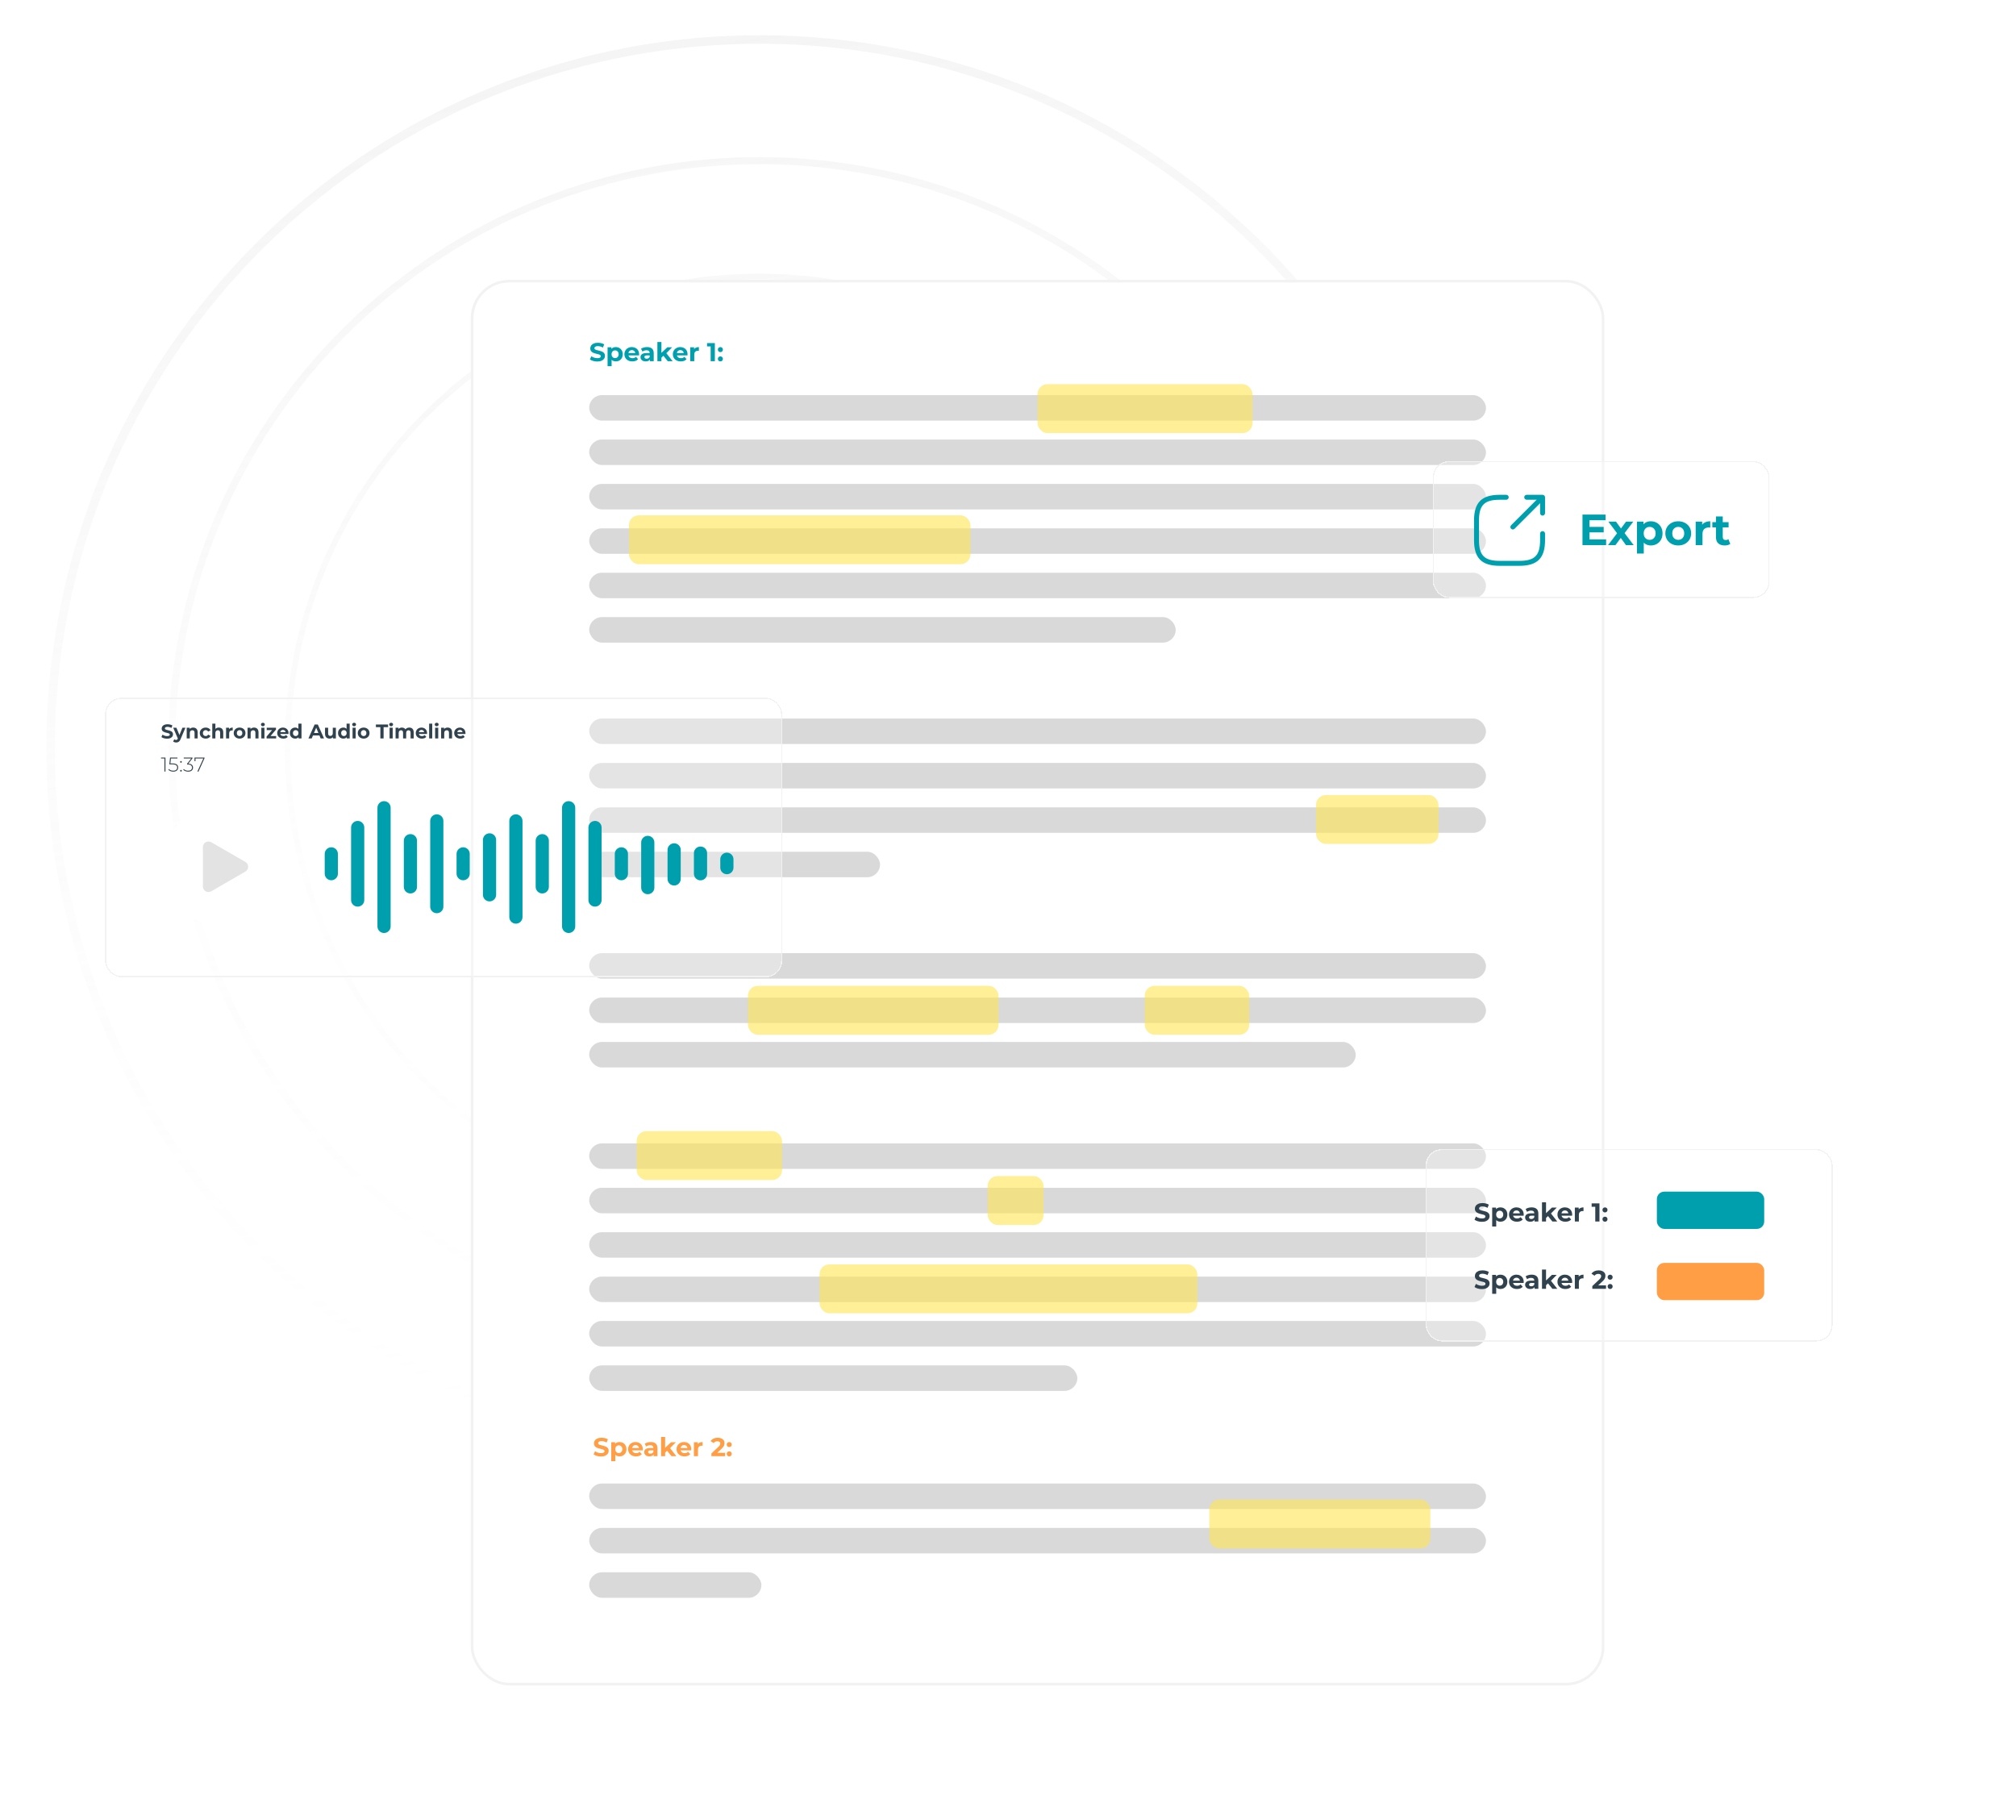 <svg width="545" height="492" viewBox="0 0 545 492" fill="none" xmlns="http://www.w3.org/2000/svg">
<g opacity="0.8">
<path opacity="0.7" fill-rule="evenodd" clip-rule="evenodd" d="M351.681 324.15C284.384 404.997 164.291 415.981 83.444 348.684C2.598 281.387 -8.386 161.293 58.91 80.447C126.207 -0.399 246.301 -11.384 327.147 55.913C407.994 123.21 418.978 243.304 351.681 324.15ZM353.454 325.626C285.342 407.452 163.794 418.569 81.968 350.457C0.142 282.345 -10.975 160.797 57.137 78.971C125.249 -2.855 246.798 -13.972 328.623 54.14C410.449 122.252 421.566 243.8 353.454 325.626ZM104.216 323.572C171.224 379.35 270.762 370.246 326.54 303.238C382.318 236.23 373.214 136.692 306.205 80.914C239.197 25.137 139.66 34.241 83.882 101.249C28.104 168.257 37.208 267.795 104.216 323.572ZM102.993 325.042C170.813 381.496 271.556 372.281 328.01 304.461C384.463 236.642 375.249 135.898 307.429 79.445C239.609 22.991 138.866 32.206 82.412 100.025C25.959 167.845 35.173 268.589 102.993 325.042ZM124.151 299.624C177.933 344.393 257.824 337.086 302.592 283.304C347.36 229.522 340.053 149.631 286.271 104.863C232.49 60.095 152.599 67.402 107.831 121.184C63.063 174.966 70.37 254.856 124.151 299.624ZM123.17 300.804C177.603 346.115 258.461 338.719 303.772 284.286C349.082 229.852 341.687 148.994 287.253 103.684C232.82 58.373 151.962 65.769 106.651 120.202C61.341 174.635 68.736 255.494 123.17 300.804Z" fill="url(#paint0_linear_5042_2943)"/>
<circle cx="309.596" cy="322.819" r="5.008" transform="rotate(68.616 309.596 322.819)" fill="#E6F6FA"/>
</g>
<rect x="127.632" y="76.009" width="305.735" height="379.283" rx="10.027" fill="white"/>
<rect x="127.632" y="76.009" width="305.735" height="379.283" rx="10.027" stroke="#F2F2F2" stroke-width="0.717"/>
<rect x="159.281" y="106.818" width="242.432" height="6.891" rx="3.446" fill="#D9D9D9"/>
<rect x="159.281" y="118.821" width="242.432" height="6.891" rx="3.446" fill="#D9D9D9"/>
<rect x="159.281" y="130.824" width="242.432" height="6.891" rx="3.446" fill="#D9D9D9"/>
<rect x="159.281" y="142.828" width="242.432" height="6.891" rx="3.446" fill="#D9D9D9"/>
<rect x="159.281" y="154.831" width="242.432" height="6.891" rx="3.446" fill="#D9D9D9"/>
<rect x="159.281" y="166.834" width="158.553" height="6.891" rx="3.446" fill="#D9D9D9"/>
<rect x="159.281" y="194.252" width="242.432" height="6.891" rx="3.446" fill="#D9D9D9"/>
<rect x="159.281" y="206.256" width="242.432" height="6.891" rx="3.446" fill="#D9D9D9"/>
<rect x="159.281" y="218.259" width="242.432" height="6.891" rx="3.446" fill="#D9D9D9"/>
<rect x="159.281" y="230.262" width="78.627" height="6.891" rx="3.446" fill="#D9D9D9"/>
<rect x="159.281" y="309.106" width="242.432" height="6.891" rx="3.446" fill="#D9D9D9"/>
<rect x="159.281" y="321.109" width="242.432" height="6.891" rx="3.446" fill="#D9D9D9"/>
<rect x="159.281" y="333.113" width="242.432" height="6.891" rx="3.446" fill="#D9D9D9"/>
<rect x="159.281" y="345.116" width="242.432" height="6.891" rx="3.446" fill="#D9D9D9"/>
<rect x="159.281" y="357.119" width="242.432" height="6.891" rx="3.446" fill="#D9D9D9"/>
<rect x="159.281" y="369.123" width="131.959" height="6.891" rx="3.446" fill="#D9D9D9"/>
<rect x="159.281" y="257.681" width="242.432" height="6.891" rx="3.446" fill="#D9D9D9"/>
<rect x="159.281" y="269.684" width="242.432" height="6.891" rx="3.446" fill="#D9D9D9"/>
<rect x="159.281" y="281.688" width="207.222" height="6.891" rx="3.446" fill="#D9D9D9"/>
<rect x="159.281" y="401.057" width="242.432" height="6.891" rx="3.446" fill="#D9D9D9"/>
<rect x="159.281" y="413.06" width="242.432" height="6.891" rx="3.446" fill="#D9D9D9"/>
<rect x="159.281" y="425.063" width="46.548" height="6.891" rx="3.446" fill="#D9D9D9"/>
<rect opacity="0.6" x="280.496" y="103.862" width="58.093" height="13.221" rx="2.65" fill="#FFE553"/>
<rect opacity="0.6" x="170.027" y="139.312" width="92.314" height="13.221" rx="2.65" fill="#FFE553"/>
<rect opacity="0.6" x="355.777" y="214.927" width="33.098" height="13.221" rx="2.65" fill="#FFE553"/>
<rect opacity="0.6" x="202.195" y="266.519" width="67.749" height="13.221" rx="2.65" fill="#FFE553"/>
<rect opacity="0.6" x="309.461" y="266.519" width="28.249" height="13.221" rx="2.65" fill="#FFE553"/>
<rect opacity="0.6" x="172.105" y="305.789" width="39.308" height="13.221" rx="2.65" fill="#FFE553"/>
<rect opacity="0.6" x="267.012" y="317.945" width="15.101" height="13.221" rx="2.65" fill="#FFE553"/>
<rect opacity="0.6" x="221.555" y="341.819" width="102.136" height="13.221" rx="2.65" fill="#FFE553"/>
<rect opacity="0.6" x="326.922" y="405.379" width="59.749" height="13.221" rx="2.65" fill="#FFE553"/>
<path d="M161.472 97.734C161.08 97.734 160.705 97.683 160.345 97.58C159.986 97.473 159.697 97.335 159.477 97.167L159.862 96.313C160.072 96.463 160.32 96.586 160.604 96.684C160.894 96.778 161.185 96.824 161.479 96.824C161.703 96.824 161.883 96.803 162.018 96.761C162.158 96.715 162.261 96.652 162.326 96.572C162.392 96.493 162.424 96.402 162.424 96.299C162.424 96.169 162.373 96.066 162.27 95.991C162.168 95.912 162.032 95.849 161.864 95.802C161.696 95.751 161.51 95.704 161.304 95.662C161.104 95.616 160.901 95.56 160.695 95.494C160.495 95.429 160.31 95.345 160.142 95.242C159.974 95.14 159.837 95.004 159.729 94.836C159.627 94.668 159.575 94.454 159.575 94.192C159.575 93.912 159.65 93.658 159.799 93.429C159.953 93.196 160.182 93.012 160.485 92.876C160.793 92.736 161.178 92.666 161.64 92.666C161.948 92.666 162.252 92.704 162.55 92.778C162.849 92.848 163.113 92.956 163.341 93.1L162.991 93.961C162.763 93.831 162.534 93.735 162.305 93.674C162.077 93.609 161.853 93.576 161.633 93.576C161.414 93.576 161.234 93.602 161.094 93.653C160.954 93.705 160.854 93.772 160.793 93.856C160.733 93.936 160.702 94.029 160.702 94.136C160.702 94.262 160.754 94.365 160.856 94.444C160.959 94.519 161.094 94.58 161.262 94.626C161.43 94.673 161.615 94.72 161.815 94.766C162.021 94.813 162.224 94.867 162.424 94.927C162.63 94.988 162.816 95.07 162.984 95.172C163.152 95.275 163.288 95.41 163.39 95.578C163.498 95.746 163.551 95.959 163.551 96.215C163.551 96.491 163.474 96.743 163.32 96.971C163.166 97.2 162.935 97.384 162.627 97.524C162.324 97.664 161.939 97.734 161.472 97.734ZM166.475 97.706C166.158 97.706 165.88 97.636 165.642 97.496C165.404 97.356 165.217 97.144 165.082 96.859C164.951 96.57 164.886 96.206 164.886 95.767C164.886 95.324 164.949 94.96 165.075 94.675C165.201 94.391 165.383 94.178 165.621 94.038C165.859 93.898 166.144 93.828 166.475 93.828C166.83 93.828 167.147 93.91 167.427 94.073C167.712 94.232 167.936 94.456 168.099 94.745C168.267 95.035 168.351 95.375 168.351 95.767C168.351 96.164 168.267 96.507 168.099 96.796C167.936 97.086 167.712 97.31 167.427 97.468C167.147 97.627 166.83 97.706 166.475 97.706ZM164.249 99.008V93.884H165.292V94.654L165.271 95.774L165.341 96.887V99.008H164.249ZM166.286 96.81C166.468 96.81 166.629 96.768 166.769 96.684C166.914 96.6 167.028 96.481 167.112 96.327C167.201 96.169 167.245 95.982 167.245 95.767C167.245 95.548 167.201 95.361 167.112 95.207C167.028 95.053 166.914 94.934 166.769 94.85C166.629 94.766 166.468 94.724 166.286 94.724C166.104 94.724 165.941 94.766 165.796 94.85C165.651 94.934 165.537 95.053 165.453 95.207C165.369 95.361 165.327 95.548 165.327 95.767C165.327 95.982 165.369 96.169 165.453 96.327C165.537 96.481 165.651 96.6 165.796 96.684C165.941 96.768 166.104 96.81 166.286 96.81ZM170.951 97.706C170.522 97.706 170.144 97.622 169.817 97.454C169.495 97.286 169.245 97.058 169.068 96.768C168.891 96.474 168.802 96.141 168.802 95.767C168.802 95.389 168.888 95.056 169.061 94.766C169.238 94.472 169.479 94.244 169.782 94.08C170.085 93.912 170.428 93.828 170.811 93.828C171.18 93.828 171.511 93.908 171.805 94.066C172.104 94.22 172.339 94.444 172.512 94.738C172.685 95.028 172.771 95.375 172.771 95.781C172.771 95.823 172.769 95.872 172.764 95.928C172.759 95.98 172.755 96.029 172.75 96.075H169.691V95.438H172.176L171.756 95.627C171.756 95.431 171.716 95.261 171.637 95.116C171.558 94.972 171.448 94.86 171.308 94.78C171.168 94.696 171.005 94.654 170.818 94.654C170.631 94.654 170.466 94.696 170.321 94.78C170.181 94.86 170.071 94.974 169.992 95.123C169.913 95.268 169.873 95.441 169.873 95.641V95.809C169.873 96.015 169.917 96.197 170.006 96.355C170.099 96.509 170.228 96.628 170.391 96.712C170.559 96.792 170.755 96.831 170.979 96.831C171.18 96.831 171.355 96.801 171.504 96.74C171.658 96.68 171.798 96.589 171.924 96.467L172.505 97.097C172.332 97.293 172.115 97.445 171.854 97.552C171.593 97.655 171.292 97.706 170.951 97.706ZM175.706 97.65V96.915L175.636 96.754V95.438C175.636 95.205 175.563 95.023 175.419 94.892C175.279 94.762 175.062 94.696 174.768 94.696C174.567 94.696 174.369 94.729 174.173 94.794C173.981 94.855 173.818 94.939 173.683 95.046L173.291 94.283C173.496 94.139 173.743 94.027 174.033 93.947C174.322 93.868 174.616 93.828 174.915 93.828C175.489 93.828 175.934 93.964 176.252 94.234C176.569 94.505 176.728 94.927 176.728 95.501V97.65H175.706ZM174.558 97.706C174.264 97.706 174.012 97.657 173.802 97.559C173.592 97.457 173.431 97.319 173.319 97.146C173.207 96.974 173.151 96.78 173.151 96.565C173.151 96.341 173.204 96.145 173.312 95.977C173.424 95.809 173.599 95.679 173.837 95.585C174.075 95.487 174.385 95.438 174.768 95.438H175.769V96.075H174.887C174.63 96.075 174.453 96.117 174.355 96.201C174.261 96.285 174.215 96.39 174.215 96.516C174.215 96.656 174.268 96.768 174.376 96.852C174.488 96.932 174.639 96.971 174.831 96.971C175.013 96.971 175.176 96.929 175.321 96.845C175.465 96.757 175.57 96.628 175.636 96.46L175.804 96.964C175.724 97.207 175.58 97.391 175.37 97.517C175.16 97.643 174.889 97.706 174.558 97.706ZM178.619 96.88L178.647 95.55L180.404 93.884H181.706L180.019 95.599L179.452 96.061L178.619 96.88ZM177.716 97.65V92.456H178.808V97.65H177.716ZM180.523 97.65L179.249 96.068L179.935 95.221L181.846 97.65H180.523ZM184.049 97.706C183.619 97.706 183.241 97.622 182.915 97.454C182.593 97.286 182.343 97.058 182.166 96.768C181.988 96.474 181.9 96.141 181.9 95.767C181.9 95.389 181.986 95.056 182.159 94.766C182.336 94.472 182.576 94.244 182.88 94.08C183.183 93.912 183.526 93.828 183.909 93.828C184.277 93.828 184.609 93.908 184.903 94.066C185.201 94.22 185.437 94.444 185.61 94.738C185.782 95.028 185.869 95.375 185.869 95.781C185.869 95.823 185.866 95.872 185.862 95.928C185.857 95.98 185.852 96.029 185.848 96.075H182.789V95.438H185.274L184.854 95.627C184.854 95.431 184.814 95.261 184.735 95.116C184.655 94.972 184.546 94.86 184.406 94.78C184.266 94.696 184.102 94.654 183.916 94.654C183.729 94.654 183.563 94.696 183.419 94.78C183.279 94.86 183.169 94.974 183.09 95.123C183.01 95.268 182.971 95.441 182.971 95.641V95.809C182.971 96.015 183.015 96.197 183.104 96.355C183.197 96.509 183.325 96.628 183.489 96.712C183.657 96.792 183.853 96.831 184.077 96.831C184.277 96.831 184.452 96.801 184.602 96.74C184.756 96.68 184.896 96.589 185.022 96.467L185.603 97.097C185.43 97.293 185.213 97.445 184.952 97.552C184.69 97.655 184.389 97.706 184.049 97.706ZM186.596 97.65V93.884H187.639V94.948L187.492 94.64C187.604 94.374 187.783 94.174 188.031 94.038C188.278 93.898 188.579 93.828 188.934 93.828V94.836C188.887 94.832 188.845 94.829 188.808 94.829C188.77 94.825 188.731 94.822 188.689 94.822C188.39 94.822 188.147 94.909 187.961 95.081C187.779 95.249 187.688 95.513 187.688 95.872V97.65H186.596ZM192.118 97.65V93.17L192.608 93.66H191.138V92.75H193.252V97.65H192.118ZM194.747 95.193C194.56 95.193 194.399 95.13 194.264 95.004C194.133 94.874 194.068 94.708 194.068 94.507C194.068 94.307 194.133 94.146 194.264 94.024C194.399 93.898 194.56 93.835 194.747 93.835C194.938 93.835 195.099 93.898 195.23 94.024C195.361 94.146 195.426 94.307 195.426 94.507C195.426 94.708 195.361 94.874 195.23 95.004C195.099 95.13 194.938 95.193 194.747 95.193ZM194.747 97.706C194.56 97.706 194.399 97.643 194.264 97.517C194.133 97.387 194.068 97.221 194.068 97.02C194.068 96.82 194.133 96.659 194.264 96.537C194.399 96.411 194.56 96.348 194.747 96.348C194.938 96.348 195.099 96.411 195.23 96.537C195.361 96.659 195.426 96.82 195.426 97.02C195.426 97.221 195.361 97.387 195.23 97.517C195.099 97.643 194.938 97.706 194.747 97.706Z" fill="#009FAD"/>
<path d="M162.472 393.751C162.08 393.751 161.705 393.699 161.345 393.597C160.986 393.489 160.697 393.352 160.477 393.184L160.862 392.33C161.072 392.479 161.32 392.603 161.604 392.701C161.894 392.794 162.185 392.841 162.479 392.841C162.703 392.841 162.883 392.82 163.018 392.778C163.158 392.731 163.261 392.668 163.326 392.589C163.392 392.509 163.424 392.418 163.424 392.316C163.424 392.185 163.373 392.082 163.27 392.008C163.168 391.928 163.032 391.865 162.864 391.819C162.696 391.767 162.51 391.721 162.304 391.679C162.104 391.632 161.901 391.576 161.695 391.511C161.495 391.445 161.31 391.361 161.142 391.259C160.974 391.156 160.837 391.021 160.729 390.853C160.627 390.685 160.575 390.47 160.575 390.209C160.575 389.929 160.65 389.674 160.799 389.446C160.953 389.212 161.182 389.028 161.485 388.893C161.793 388.753 162.178 388.683 162.64 388.683C162.948 388.683 163.252 388.72 163.55 388.795C163.849 388.865 164.113 388.972 164.341 389.117L163.991 389.978C163.763 389.847 163.534 389.751 163.305 389.691C163.077 389.625 162.853 389.593 162.633 389.593C162.414 389.593 162.234 389.618 162.094 389.67C161.954 389.721 161.854 389.789 161.793 389.873C161.733 389.952 161.702 390.045 161.702 390.153C161.702 390.279 161.754 390.381 161.856 390.461C161.959 390.535 162.094 390.596 162.262 390.643C162.43 390.689 162.615 390.736 162.815 390.783C163.021 390.829 163.224 390.883 163.424 390.944C163.63 391.004 163.816 391.086 163.984 391.189C164.152 391.291 164.288 391.427 164.39 391.595C164.498 391.763 164.551 391.975 164.551 392.232C164.551 392.507 164.474 392.759 164.32 392.988C164.166 393.216 163.935 393.401 163.627 393.541C163.324 393.681 162.939 393.751 162.472 393.751ZM167.475 393.723C167.158 393.723 166.88 393.653 166.642 393.513C166.404 393.373 166.217 393.16 166.082 392.876C165.951 392.586 165.886 392.222 165.886 391.784C165.886 391.34 165.949 390.976 166.075 390.692C166.201 390.407 166.383 390.195 166.621 390.055C166.859 389.915 167.144 389.845 167.475 389.845C167.83 389.845 168.147 389.926 168.427 390.09C168.712 390.248 168.936 390.472 169.099 390.762C169.267 391.051 169.351 391.392 169.351 391.784C169.351 392.18 169.267 392.523 169.099 392.813C168.936 393.102 168.712 393.326 168.427 393.485C168.147 393.643 167.83 393.723 167.475 393.723ZM165.249 395.025V389.901H166.292V390.671L166.271 391.791L166.341 392.904V395.025H165.249ZM167.286 392.827C167.468 392.827 167.629 392.785 167.769 392.701C167.914 392.617 168.028 392.498 168.112 392.344C168.201 392.185 168.245 391.998 168.245 391.784C168.245 391.564 168.201 391.378 168.112 391.224C168.028 391.07 167.914 390.951 167.769 390.867C167.629 390.783 167.468 390.741 167.286 390.741C167.104 390.741 166.941 390.783 166.796 390.867C166.651 390.951 166.537 391.07 166.453 391.224C166.369 391.378 166.327 391.564 166.327 391.784C166.327 391.998 166.369 392.185 166.453 392.344C166.537 392.498 166.651 392.617 166.796 392.701C166.941 392.785 167.104 392.827 167.286 392.827ZM171.951 393.723C171.522 393.723 171.144 393.639 170.817 393.471C170.495 393.303 170.245 393.074 170.068 392.785C169.891 392.491 169.802 392.157 169.802 391.784C169.802 391.406 169.888 391.072 170.061 390.783C170.238 390.489 170.479 390.26 170.782 390.097C171.085 389.929 171.428 389.845 171.811 389.845C172.18 389.845 172.511 389.924 172.805 390.083C173.104 390.237 173.339 390.461 173.512 390.755C173.685 391.044 173.771 391.392 173.771 391.798C173.771 391.84 173.769 391.889 173.764 391.945C173.759 391.996 173.755 392.045 173.75 392.092H170.691V391.455H173.176L172.756 391.644C172.756 391.448 172.716 391.277 172.637 391.133C172.558 390.988 172.448 390.876 172.308 390.797C172.168 390.713 172.005 390.671 171.818 390.671C171.631 390.671 171.466 390.713 171.321 390.797C171.181 390.876 171.071 390.99 170.992 391.14C170.913 391.284 170.873 391.457 170.873 391.658V391.826C170.873 392.031 170.917 392.213 171.006 392.372C171.099 392.526 171.228 392.645 171.391 392.729C171.559 392.808 171.755 392.848 171.979 392.848C172.18 392.848 172.355 392.817 172.504 392.757C172.658 392.696 172.798 392.605 172.924 392.484L173.505 393.114C173.332 393.31 173.115 393.461 172.854 393.569C172.593 393.671 172.292 393.723 171.951 393.723ZM176.706 393.667V392.932L176.636 392.771V391.455C176.636 391.221 176.563 391.039 176.419 390.909C176.279 390.778 176.062 390.713 175.768 390.713C175.567 390.713 175.369 390.745 175.173 390.811C174.981 390.871 174.818 390.955 174.683 391.063L174.291 390.3C174.496 390.155 174.743 390.043 175.033 389.964C175.322 389.884 175.616 389.845 175.915 389.845C176.489 389.845 176.934 389.98 177.252 390.251C177.569 390.521 177.728 390.944 177.728 391.518V393.667H176.706ZM175.558 393.723C175.264 393.723 175.012 393.674 174.802 393.576C174.592 393.473 174.431 393.335 174.319 393.163C174.207 392.99 174.151 392.796 174.151 392.582C174.151 392.358 174.204 392.162 174.312 391.994C174.424 391.826 174.599 391.695 174.837 391.602C175.075 391.504 175.385 391.455 175.768 391.455H176.769V392.092H175.887C175.63 392.092 175.453 392.134 175.355 392.218C175.261 392.302 175.215 392.407 175.215 392.533C175.215 392.673 175.268 392.785 175.376 392.869C175.488 392.948 175.639 392.988 175.831 392.988C176.013 392.988 176.176 392.946 176.321 392.862C176.465 392.773 176.57 392.645 176.636 392.477L176.804 392.981C176.724 393.223 176.58 393.408 176.37 393.534C176.16 393.66 175.889 393.723 175.558 393.723ZM179.619 392.897L179.647 391.567L181.404 389.901H182.706L181.019 391.616L180.452 392.078L179.619 392.897ZM178.716 393.667V388.473H179.808V393.667H178.716ZM181.523 393.667L180.249 392.085L180.935 391.238L182.846 393.667H181.523ZM185.049 393.723C184.619 393.723 184.241 393.639 183.915 393.471C183.593 393.303 183.343 393.074 183.166 392.785C182.988 392.491 182.9 392.157 182.9 391.784C182.9 391.406 182.986 391.072 183.159 390.783C183.336 390.489 183.576 390.26 183.88 390.097C184.183 389.929 184.526 389.845 184.909 389.845C185.277 389.845 185.609 389.924 185.903 390.083C186.201 390.237 186.437 390.461 186.61 390.755C186.782 391.044 186.869 391.392 186.869 391.798C186.869 391.84 186.866 391.889 186.862 391.945C186.857 391.996 186.852 392.045 186.848 392.092H183.789V391.455H186.274L185.854 391.644C185.854 391.448 185.814 391.277 185.735 391.133C185.655 390.988 185.546 390.876 185.406 390.797C185.266 390.713 185.102 390.671 184.916 390.671C184.729 390.671 184.563 390.713 184.419 390.797C184.279 390.876 184.169 390.99 184.09 391.14C184.01 391.284 183.971 391.457 183.971 391.658V391.826C183.971 392.031 184.015 392.213 184.104 392.372C184.197 392.526 184.325 392.645 184.489 392.729C184.657 392.808 184.853 392.848 185.077 392.848C185.277 392.848 185.452 392.817 185.602 392.757C185.756 392.696 185.896 392.605 186.022 392.484L186.603 393.114C186.43 393.31 186.213 393.461 185.952 393.569C185.69 393.671 185.389 393.723 185.049 393.723ZM187.596 393.667V389.901H188.639V390.965L188.492 390.657C188.604 390.391 188.783 390.19 189.031 390.055C189.278 389.915 189.579 389.845 189.934 389.845V390.853C189.887 390.848 189.845 390.846 189.808 390.846C189.77 390.841 189.731 390.839 189.689 390.839C189.39 390.839 189.147 390.925 188.961 391.098C188.779 391.266 188.688 391.529 188.688 391.889V393.667H187.596ZM192.32 393.667V392.932L194.21 391.147C194.359 391.011 194.469 390.89 194.539 390.783C194.609 390.675 194.656 390.577 194.679 390.489C194.707 390.4 194.721 390.318 194.721 390.244C194.721 390.048 194.653 389.898 194.518 389.796C194.387 389.688 194.194 389.635 193.937 389.635C193.732 389.635 193.54 389.674 193.363 389.754C193.19 389.833 193.043 389.957 192.922 390.125L192.096 389.593C192.283 389.313 192.544 389.091 192.88 388.928C193.216 388.764 193.603 388.683 194.042 388.683C194.406 388.683 194.723 388.743 194.994 388.865C195.269 388.981 195.482 389.147 195.631 389.362C195.785 389.576 195.862 389.833 195.862 390.132C195.862 390.29 195.841 390.449 195.799 390.608C195.762 390.762 195.682 390.925 195.561 391.098C195.444 391.27 195.272 391.464 195.043 391.679L193.475 393.156L193.258 392.743H196.023V393.667H192.32ZM197.135 391.21C196.948 391.21 196.787 391.147 196.652 391.021C196.521 390.89 196.456 390.724 196.456 390.524C196.456 390.323 196.521 390.162 196.652 390.041C196.787 389.915 196.948 389.852 197.135 389.852C197.326 389.852 197.487 389.915 197.618 390.041C197.748 390.162 197.814 390.323 197.814 390.524C197.814 390.724 197.748 390.89 197.618 391.021C197.487 391.147 197.326 391.21 197.135 391.21ZM197.135 393.723C196.948 393.723 196.787 393.66 196.652 393.534C196.521 393.403 196.456 393.237 196.456 393.037C196.456 392.836 196.521 392.675 196.652 392.554C196.787 392.428 196.948 392.365 197.135 392.365C197.326 392.365 197.487 392.428 197.618 392.554C197.748 392.675 197.814 392.836 197.814 393.037C197.814 393.237 197.748 393.403 197.618 393.534C197.487 393.66 197.326 393.723 197.135 393.723Z" fill="#FF9E44"/>
<g filter="url(#filter1_d_5042_2943)">
<rect x="29.273" y="176.65" width="183.023" height="75.533" rx="4.358" fill="white" fill-opacity="0.3" shape-rendering="crispEdges"/>
<rect x="29.424" y="176.801" width="182.722" height="75.232" rx="4.207" stroke="#F2F2F2" stroke-width="0.301" shape-rendering="crispEdges"/>
<rect x="44.336" y="206.366" width="31.908" height="31.908" rx="15.954" fill="white"/>
<path d="M67.188 221.012C68.194 221.593 68.194 223.047 67.188 223.628L57.971 228.949C56.964 229.531 55.705 228.804 55.705 227.641L55.705 216.999C55.705 215.836 56.964 215.109 57.971 215.691L67.188 221.012Z" fill="#E3E3E3"/>
<path d="M90.422 218.842V224.188M97.551 211.713V231.317M104.679 206.366V238.446M111.808 215.277V227.753M118.937 209.931V233.099M126.066 218.842V224.188" stroke="#009FAD" stroke-width="3.564" stroke-linecap="round" stroke-linejoin="round"/>
<path d="M175.973 215.742V227.96M183.101 217.762V225.606M190.23 218.634V224.212M197.359 220.29V222.556" stroke="#009FAD" stroke-width="3.564" stroke-linecap="round" stroke-linejoin="round"/>
<path d="M168.84 218.842V224.188M161.711 211.713V231.317M154.582 206.366V238.446M147.453 215.277V227.753M140.325 209.931V235.924M133.196 215.057V229.901" stroke="#009FAD" stroke-width="3.564" stroke-linecap="round" stroke-linejoin="round"/>
<path d="M46.026 187.698C45.724 187.698 45.435 187.658 45.159 187.579C44.882 187.497 44.66 187.391 44.491 187.261L44.787 186.604C44.949 186.719 45.139 186.814 45.358 186.89C45.581 186.961 45.805 186.997 46.032 186.997C46.204 186.997 46.342 186.981 46.446 186.949C46.554 186.913 46.633 186.864 46.684 186.803C46.734 186.742 46.759 186.672 46.759 186.593C46.759 186.493 46.719 186.414 46.64 186.356C46.561 186.295 46.457 186.247 46.328 186.211C46.199 186.171 46.055 186.135 45.897 186.103C45.742 186.067 45.586 186.024 45.428 185.974C45.274 185.923 45.132 185.859 45.002 185.78C44.873 185.701 44.767 185.597 44.685 185.467C44.606 185.338 44.566 185.173 44.566 184.972C44.566 184.756 44.624 184.56 44.739 184.384C44.857 184.205 45.033 184.063 45.267 183.959C45.504 183.851 45.8 183.797 46.156 183.797C46.393 183.797 46.626 183.826 46.856 183.883C47.086 183.937 47.289 184.02 47.465 184.131L47.195 184.794C47.019 184.693 46.843 184.62 46.667 184.573C46.491 184.523 46.319 184.497 46.15 184.497C45.981 184.497 45.843 184.517 45.735 184.557C45.627 184.596 45.55 184.648 45.504 184.713C45.457 184.774 45.434 184.846 45.434 184.928C45.434 185.025 45.473 185.104 45.552 185.165C45.631 185.223 45.735 185.27 45.865 185.306C45.994 185.341 46.136 185.377 46.29 185.413C46.448 185.449 46.605 185.491 46.759 185.537C46.917 185.584 47.061 185.647 47.19 185.726C47.319 185.805 47.423 185.909 47.502 186.038C47.585 186.168 47.626 186.331 47.626 186.529C47.626 186.74 47.567 186.934 47.449 187.11C47.33 187.286 47.152 187.428 46.915 187.536C46.682 187.644 46.385 187.698 46.026 187.698ZM48.477 188.721C48.326 188.721 48.177 188.698 48.03 188.651C47.883 188.605 47.762 188.54 47.669 188.457L47.976 187.859C48.041 187.917 48.114 187.962 48.197 187.994C48.283 188.026 48.368 188.043 48.45 188.043C48.569 188.043 48.662 188.014 48.73 187.956C48.802 187.902 48.867 187.811 48.924 187.682L49.075 187.326L49.14 187.234L50.18 184.734H50.988L49.679 187.811C49.585 188.044 49.477 188.227 49.355 188.36C49.237 188.493 49.104 188.587 48.957 188.641C48.813 188.694 48.653 188.721 48.477 188.721ZM48.973 187.746L47.68 184.734H48.547L49.549 187.159L48.973 187.746ZM53.093 184.691C53.322 184.691 53.527 184.738 53.707 184.831C53.89 184.921 54.034 185.061 54.138 185.252C54.242 185.438 54.294 185.679 54.294 185.974V187.633H53.454V186.103C53.454 185.869 53.401 185.697 53.297 185.586C53.197 185.474 53.053 185.419 52.866 185.419C52.733 185.419 52.613 185.447 52.505 185.505C52.401 185.559 52.319 185.643 52.258 185.758C52.2 185.873 52.171 186.02 52.171 186.2V187.633H51.331V184.734H52.134V185.537L51.983 185.295C52.087 185.101 52.236 184.952 52.43 184.848C52.624 184.743 52.845 184.691 53.093 184.691ZM56.478 187.676C56.165 187.676 55.887 187.613 55.643 187.488C55.398 187.358 55.206 187.18 55.066 186.954C54.93 186.728 54.861 186.471 54.861 186.184C54.861 185.893 54.93 185.636 55.066 185.413C55.206 185.187 55.398 185.011 55.643 184.885C55.887 184.756 56.165 184.691 56.478 184.691C56.783 184.691 57.049 184.756 57.275 184.885C57.501 185.011 57.669 185.192 57.776 185.429L57.124 185.78C57.049 185.643 56.954 185.543 56.839 185.478C56.727 185.413 56.605 185.381 56.472 185.381C56.329 185.381 56.199 185.413 56.084 185.478C55.969 185.543 55.878 185.634 55.81 185.753C55.745 185.871 55.713 186.015 55.713 186.184C55.713 186.353 55.745 186.496 55.81 186.615C55.878 186.733 55.969 186.825 56.084 186.89C56.199 186.954 56.329 186.987 56.472 186.987C56.605 186.987 56.727 186.956 56.839 186.895C56.954 186.83 57.049 186.728 57.124 186.588L57.776 186.943C57.669 187.177 57.501 187.358 57.275 187.488C57.049 187.613 56.783 187.676 56.478 187.676ZM60.006 184.691C60.236 184.691 60.441 184.738 60.62 184.831C60.803 184.921 60.947 185.061 61.051 185.252C61.156 185.438 61.208 185.679 61.208 185.974V187.633H60.367V186.103C60.367 185.869 60.315 185.697 60.211 185.586C60.11 185.474 59.967 185.419 59.78 185.419C59.647 185.419 59.527 185.447 59.419 185.505C59.315 185.559 59.232 185.643 59.171 185.758C59.114 185.873 59.085 186.02 59.085 186.2V187.633H58.244V183.635H59.085V185.537L58.896 185.295C59 185.101 59.15 184.952 59.343 184.848C59.537 184.743 59.758 184.691 60.006 184.691ZM61.969 187.633V184.734H62.772V185.553L62.659 185.316C62.745 185.112 62.883 184.957 63.074 184.853C63.264 184.745 63.496 184.691 63.769 184.691V185.467C63.733 185.464 63.701 185.462 63.672 185.462C63.643 185.458 63.613 185.456 63.58 185.456C63.35 185.456 63.164 185.523 63.02 185.656C62.88 185.785 62.81 185.988 62.81 186.265V187.633H61.969ZM65.627 187.676C65.318 187.676 65.043 187.612 64.803 187.482C64.566 187.353 64.377 187.177 64.237 186.954C64.1 186.728 64.032 186.471 64.032 186.184C64.032 185.893 64.1 185.636 64.237 185.413C64.377 185.187 64.566 185.011 64.803 184.885C65.043 184.756 65.318 184.691 65.627 184.691C65.932 184.691 66.205 184.756 66.446 184.885C66.686 185.011 66.875 185.185 67.011 185.408C67.148 185.631 67.216 185.889 67.216 186.184C67.216 186.471 67.148 186.728 67.011 186.954C66.875 187.177 66.686 187.353 66.446 187.482C66.205 187.612 65.932 187.676 65.627 187.676ZM65.627 186.987C65.767 186.987 65.893 186.954 66.004 186.89C66.115 186.825 66.203 186.733 66.268 186.615C66.333 186.493 66.365 186.349 66.365 186.184C66.365 186.015 66.333 185.871 66.268 185.753C66.203 185.634 66.115 185.543 66.004 185.478C65.893 185.413 65.767 185.381 65.627 185.381C65.487 185.381 65.361 185.413 65.25 185.478C65.138 185.543 65.049 185.634 64.98 185.753C64.916 185.871 64.883 186.015 64.883 186.184C64.883 186.349 64.916 186.493 64.98 186.615C65.049 186.733 65.138 186.825 65.25 186.89C65.361 186.954 65.487 186.987 65.627 186.987ZM69.54 184.691C69.77 184.691 69.974 184.738 70.154 184.831C70.337 184.921 70.481 185.061 70.585 185.252C70.689 185.438 70.741 185.679 70.741 185.974V187.633H69.901V186.103C69.901 185.869 69.849 185.697 69.745 185.586C69.644 185.474 69.5 185.419 69.314 185.419C69.181 185.419 69.06 185.447 68.953 185.505C68.848 185.559 68.766 185.643 68.705 185.758C68.647 185.873 68.618 186.02 68.618 186.2V187.633H67.778V184.734H68.581V185.537L68.43 185.295C68.534 185.101 68.683 184.952 68.877 184.848C69.071 184.743 69.292 184.691 69.54 184.691ZM71.503 187.633V184.734H72.344V187.633H71.503ZM71.923 184.33C71.769 184.33 71.643 184.286 71.546 184.196C71.449 184.106 71.401 183.995 71.401 183.862C71.401 183.729 71.449 183.617 71.546 183.528C71.643 183.438 71.769 183.393 71.923 183.393C72.078 183.393 72.204 183.436 72.3 183.522C72.397 183.605 72.446 183.713 72.446 183.846C72.446 183.986 72.397 184.102 72.3 184.196C72.207 184.286 72.081 184.33 71.923 184.33ZM72.924 187.633V187.127L74.638 185.101L74.783 185.381H72.962V184.734H75.462V185.241L73.749 187.267L73.598 186.987H75.51V187.633H72.924ZM77.451 187.676C77.12 187.676 76.829 187.612 76.578 187.482C76.33 187.353 76.138 187.177 76.001 186.954C75.865 186.728 75.797 186.471 75.797 186.184C75.797 185.893 75.863 185.636 75.996 185.413C76.132 185.187 76.317 185.011 76.551 184.885C76.784 184.756 77.048 184.691 77.343 184.691C77.627 184.691 77.882 184.752 78.108 184.875C78.338 184.993 78.519 185.165 78.652 185.392C78.785 185.614 78.852 185.882 78.852 186.195C78.852 186.227 78.85 186.265 78.846 186.308C78.843 186.347 78.839 186.385 78.835 186.421H76.481V185.931H78.394L78.07 186.076C78.07 185.925 78.04 185.794 77.979 185.683C77.918 185.571 77.833 185.485 77.725 185.424C77.618 185.359 77.492 185.327 77.348 185.327C77.205 185.327 77.077 185.359 76.966 185.424C76.858 185.485 76.774 185.573 76.713 185.688C76.651 185.799 76.621 185.932 76.621 186.087V186.216C76.621 186.374 76.655 186.514 76.723 186.636C76.795 186.755 76.894 186.846 77.02 186.911C77.149 186.972 77.3 187.003 77.472 187.003C77.627 187.003 77.761 186.979 77.876 186.933C77.995 186.886 78.103 186.816 78.2 186.723L78.647 187.207C78.514 187.358 78.347 187.475 78.146 187.558C77.945 187.637 77.713 187.676 77.451 187.676ZM80.656 187.676C80.383 187.676 80.137 187.615 79.918 187.493C79.698 187.367 79.524 187.193 79.395 186.97C79.269 186.748 79.206 186.485 79.206 186.184C79.206 185.878 79.269 185.614 79.395 185.392C79.524 185.169 79.698 184.997 79.918 184.875C80.137 184.752 80.383 184.691 80.656 184.691C80.9 184.691 81.114 184.745 81.297 184.853C81.48 184.961 81.622 185.124 81.722 185.343C81.823 185.562 81.873 185.843 81.873 186.184C81.873 186.521 81.825 186.802 81.728 187.024C81.631 187.243 81.491 187.407 81.308 187.515C81.128 187.622 80.911 187.676 80.656 187.676ZM80.801 186.987C80.938 186.987 81.061 186.954 81.173 186.89C81.284 186.825 81.372 186.733 81.437 186.615C81.505 186.493 81.539 186.349 81.539 186.184C81.539 186.015 81.505 185.871 81.437 185.753C81.372 185.634 81.284 185.543 81.173 185.478C81.061 185.413 80.938 185.381 80.801 185.381C80.661 185.381 80.535 185.413 80.424 185.478C80.313 185.543 80.223 185.634 80.155 185.753C80.09 185.871 80.058 186.015 80.058 186.184C80.058 186.349 80.09 186.493 80.155 186.615C80.223 186.733 80.313 186.825 80.424 186.89C80.535 186.954 80.661 186.987 80.801 186.987ZM81.561 187.633V187.04L81.577 186.178L81.523 185.322V183.635H82.364V187.633H81.561ZM84.231 187.633L85.912 183.862H86.774L88.46 187.633H87.544L86.165 184.303H86.51L85.125 187.633H84.231ZM85.071 186.825L85.303 186.162H87.243L87.48 186.825H85.071ZM89.963 187.676C89.722 187.676 89.506 187.629 89.316 187.536C89.129 187.443 88.984 187.301 88.88 187.11C88.775 186.916 88.723 186.67 88.723 186.372V184.734H89.564V186.248C89.564 186.489 89.614 186.667 89.715 186.782C89.819 186.893 89.964 186.949 90.151 186.949C90.28 186.949 90.395 186.922 90.496 186.868C90.597 186.811 90.675 186.724 90.733 186.609C90.79 186.491 90.819 186.344 90.819 186.168V184.734H91.66V187.633H90.862V186.836L91.008 187.067C90.911 187.268 90.767 187.421 90.577 187.525C90.39 187.626 90.185 187.676 89.963 187.676ZM93.683 187.676C93.41 187.676 93.164 187.615 92.945 187.493C92.726 187.367 92.552 187.193 92.422 186.97C92.296 186.748 92.234 186.485 92.234 186.184C92.234 185.878 92.296 185.614 92.422 185.392C92.552 185.169 92.726 184.997 92.945 184.875C93.164 184.752 93.41 184.691 93.683 184.691C93.927 184.691 94.141 184.745 94.324 184.853C94.507 184.961 94.649 185.124 94.75 185.343C94.85 185.562 94.9 185.843 94.9 186.184C94.9 186.521 94.852 186.802 94.755 187.024C94.658 187.243 94.518 187.407 94.335 187.515C94.155 187.622 93.938 187.676 93.683 187.676ZM93.828 186.987C93.965 186.987 94.089 186.954 94.2 186.89C94.311 186.825 94.4 186.733 94.464 186.615C94.532 186.493 94.567 186.349 94.567 186.184C94.567 186.015 94.532 185.871 94.464 185.753C94.4 185.634 94.311 185.543 94.2 185.478C94.089 185.413 93.965 185.381 93.828 185.381C93.688 185.381 93.563 185.413 93.451 185.478C93.34 185.543 93.25 185.634 93.182 185.753C93.117 185.871 93.085 186.015 93.085 186.184C93.085 186.349 93.117 186.493 93.182 186.615C93.25 186.733 93.34 186.825 93.451 186.89C93.563 186.954 93.688 186.987 93.828 186.987ZM94.588 187.633V187.04L94.604 186.178L94.55 185.322V183.635H95.391V187.633H94.588ZM96.169 187.633V184.734H97.009V187.633H96.169ZM96.589 184.33C96.434 184.33 96.309 184.286 96.212 184.196C96.115 184.106 96.066 183.995 96.066 183.862C96.066 183.729 96.115 183.617 96.212 183.528C96.309 183.438 96.434 183.393 96.589 183.393C96.743 183.393 96.869 183.436 96.966 183.522C97.063 183.605 97.112 183.713 97.112 183.846C97.112 183.986 97.063 184.102 96.966 184.196C96.873 184.286 96.747 184.33 96.589 184.33ZM99.168 187.676C98.859 187.676 98.585 187.612 98.344 187.482C98.107 187.353 97.918 187.177 97.778 186.954C97.642 186.728 97.574 186.471 97.574 186.184C97.574 185.893 97.642 185.636 97.778 185.413C97.918 185.187 98.107 185.011 98.344 184.885C98.585 184.756 98.859 184.691 99.168 184.691C99.474 184.691 99.747 184.756 99.987 184.885C100.228 185.011 100.417 185.185 100.553 185.408C100.69 185.631 100.758 185.889 100.758 186.184C100.758 186.471 100.69 186.728 100.553 186.954C100.417 187.177 100.228 187.353 99.987 187.482C99.747 187.612 99.474 187.676 99.168 187.676ZM99.168 186.987C99.308 186.987 99.434 186.954 99.546 186.89C99.657 186.825 99.745 186.733 99.81 186.615C99.874 186.493 99.907 186.349 99.907 186.184C99.907 186.015 99.874 185.871 99.81 185.753C99.745 185.634 99.657 185.543 99.546 185.478C99.434 185.413 99.308 185.381 99.168 185.381C99.028 185.381 98.903 185.413 98.791 185.478C98.68 185.543 98.59 185.634 98.522 185.753C98.457 185.871 98.425 186.015 98.425 186.184C98.425 186.349 98.457 186.493 98.522 186.615C98.59 186.733 98.68 186.825 98.791 186.89C98.903 186.954 99.028 186.987 99.168 186.987ZM103.686 187.633V184.573H102.479V183.862H105.766V184.573H104.559V187.633H103.686ZM106.176 187.633V184.734H107.016V187.633H106.176ZM106.596 184.33C106.442 184.33 106.316 184.286 106.219 184.196C106.122 184.106 106.074 183.995 106.074 183.862C106.074 183.729 106.122 183.617 106.219 183.528C106.316 183.438 106.442 183.393 106.596 183.393C106.751 183.393 106.876 183.436 106.973 183.522C107.07 183.605 107.119 183.713 107.119 183.846C107.119 183.986 107.07 184.102 106.973 184.196C106.88 184.286 106.754 184.33 106.596 184.33ZM111.509 184.691C111.738 184.691 111.941 184.738 112.117 184.831C112.297 184.921 112.437 185.061 112.538 185.252C112.642 185.438 112.694 185.679 112.694 185.974V187.633H111.853V186.103C111.853 185.869 111.805 185.697 111.708 185.586C111.611 185.474 111.474 185.419 111.298 185.419C111.176 185.419 111.067 185.447 110.97 185.505C110.873 185.559 110.797 185.641 110.743 185.753C110.69 185.864 110.663 186.006 110.663 186.178V187.633H109.822V186.103C109.822 185.869 109.774 185.697 109.677 185.586C109.583 185.474 109.449 185.419 109.273 185.419C109.151 185.419 109.041 185.447 108.944 185.505C108.847 185.559 108.772 185.641 108.718 185.753C108.664 185.864 108.637 186.006 108.637 186.178V187.633H107.796V184.734H108.599V185.526L108.448 185.295C108.549 185.097 108.691 184.948 108.874 184.848C109.061 184.743 109.273 184.691 109.51 184.691C109.775 184.691 110.007 184.76 110.205 184.896C110.406 185.029 110.539 185.234 110.603 185.51L110.307 185.429C110.404 185.203 110.559 185.024 110.77 184.891C110.986 184.758 111.232 184.691 111.509 184.691ZM114.907 187.676C114.576 187.676 114.285 187.612 114.034 187.482C113.786 187.353 113.594 187.177 113.457 186.954C113.321 186.728 113.253 186.471 113.253 186.184C113.253 185.893 113.319 185.636 113.452 185.413C113.589 185.187 113.774 185.011 114.007 184.885C114.24 184.756 114.504 184.691 114.799 184.691C115.083 184.691 115.338 184.752 115.564 184.875C115.794 184.993 115.975 185.165 116.108 185.392C116.241 185.614 116.308 185.882 116.308 186.195C116.308 186.227 116.306 186.265 116.302 186.308C116.299 186.347 116.295 186.385 116.291 186.421H113.937V185.931H115.85L115.526 186.076C115.526 185.925 115.496 185.794 115.435 185.683C115.374 185.571 115.289 185.485 115.182 185.424C115.074 185.359 114.948 185.327 114.804 185.327C114.661 185.327 114.533 185.359 114.422 185.424C114.314 185.485 114.23 185.573 114.169 185.688C114.108 185.799 114.077 185.932 114.077 186.087V186.216C114.077 186.374 114.111 186.514 114.179 186.636C114.251 186.755 114.35 186.846 114.476 186.911C114.605 186.972 114.756 187.003 114.928 187.003C115.083 187.003 115.217 186.979 115.332 186.933C115.451 186.886 115.559 186.816 115.656 186.723L116.103 187.207C115.97 187.358 115.803 187.475 115.602 187.558C115.401 187.637 115.169 187.676 114.907 187.676ZM116.867 187.633V183.635H117.708V187.633H116.867ZM118.488 187.633V184.734H119.328V187.633H118.488ZM118.908 184.33C118.753 184.33 118.628 184.286 118.531 184.196C118.434 184.106 118.385 183.995 118.385 183.862C118.385 183.729 118.434 183.617 118.531 183.528C118.628 183.438 118.753 183.393 118.908 183.393C119.062 183.393 119.188 183.436 119.285 183.522C119.382 183.605 119.43 183.713 119.43 183.846C119.43 183.986 119.382 184.102 119.285 184.196C119.192 184.286 119.066 184.33 118.908 184.33ZM121.87 184.691C122.1 184.691 122.305 184.738 122.484 184.831C122.667 184.921 122.811 185.061 122.915 185.252C123.019 185.438 123.071 185.679 123.071 185.974V187.633H122.231V186.103C122.231 185.869 122.179 185.697 122.075 185.586C121.974 185.474 121.83 185.419 121.644 185.419C121.511 185.419 121.39 185.447 121.283 185.505C121.178 185.559 121.096 185.643 121.035 185.758C120.977 185.873 120.949 186.02 120.949 186.2V187.633H120.108V184.734H120.911V185.537L120.76 185.295C120.864 185.101 121.013 184.952 121.207 184.848C121.401 184.743 121.622 184.691 121.87 184.691ZM125.293 187.676C124.962 187.676 124.671 187.612 124.42 187.482C124.172 187.353 123.98 187.177 123.844 186.954C123.707 186.728 123.639 186.471 123.639 186.184C123.639 185.893 123.705 185.636 123.838 185.413C123.975 185.187 124.16 185.011 124.393 184.885C124.627 184.756 124.891 184.691 125.185 184.691C125.469 184.691 125.724 184.752 125.95 184.875C126.18 184.993 126.361 185.165 126.494 185.392C126.627 185.614 126.694 185.882 126.694 186.195C126.694 186.227 126.692 186.265 126.688 186.308C126.685 186.347 126.681 186.385 126.677 186.421H124.323V185.931H126.236L125.912 186.076C125.912 185.925 125.882 185.794 125.821 185.683C125.76 185.571 125.675 185.485 125.568 185.424C125.46 185.359 125.334 185.327 125.19 185.327C125.047 185.327 124.919 185.359 124.808 185.424C124.7 185.485 124.616 185.573 124.555 185.688C124.494 185.799 124.463 185.932 124.463 186.087V186.216C124.463 186.374 124.497 186.514 124.565 186.636C124.637 186.755 124.736 186.846 124.862 186.911C124.991 186.972 125.142 187.003 125.314 187.003C125.469 187.003 125.603 186.979 125.718 186.933C125.837 186.886 125.945 186.816 126.042 186.723L126.489 187.207C126.356 187.358 126.189 187.475 125.988 187.558C125.787 187.637 125.555 187.676 125.293 187.676Z" fill="#30424D"/>
<path d="M45.31 196.577V192.925L45.434 193.054H44.388V192.806H45.584V196.577H45.31ZM47.705 196.604C47.432 196.604 47.175 196.558 46.934 196.464C46.697 196.371 46.512 196.249 46.379 196.098L46.519 195.888C46.634 196.021 46.796 196.132 47.004 196.222C47.213 196.308 47.444 196.351 47.699 196.351C48.048 196.351 48.31 196.272 48.486 196.114C48.662 195.956 48.75 195.751 48.75 195.5C48.75 195.32 48.709 195.166 48.626 195.037C48.543 194.907 48.403 194.808 48.206 194.74C48.008 194.668 47.739 194.632 47.398 194.632H46.633L46.832 192.806H48.831V193.054H46.945L47.08 192.925L46.902 194.525L46.773 194.385H47.457C47.841 194.385 48.147 194.431 48.373 194.525C48.603 194.614 48.768 194.742 48.868 194.907C48.973 195.072 49.025 195.266 49.025 195.489C49.025 195.697 48.976 195.886 48.879 196.055C48.782 196.224 48.635 196.358 48.437 196.459C48.243 196.556 47.999 196.604 47.705 196.604ZM49.782 194.201C49.721 194.201 49.667 194.18 49.621 194.137C49.578 194.09 49.556 194.034 49.556 193.97C49.556 193.905 49.578 193.851 49.621 193.808C49.667 193.765 49.721 193.743 49.782 193.743C49.843 193.743 49.895 193.765 49.938 193.808C49.985 193.851 50.008 193.905 50.008 193.97C50.008 194.034 49.985 194.09 49.938 194.137C49.895 194.18 49.843 194.201 49.782 194.201ZM49.782 196.599C49.721 196.599 49.667 196.577 49.621 196.534C49.578 196.488 49.556 196.432 49.556 196.367C49.556 196.303 49.578 196.249 49.621 196.206C49.667 196.163 49.721 196.141 49.782 196.141C49.843 196.141 49.895 196.163 49.938 196.206C49.985 196.249 50.008 196.303 50.008 196.367C50.008 196.432 49.985 196.488 49.938 196.534C49.895 196.577 49.843 196.599 49.782 196.599ZM51.723 196.604C51.446 196.604 51.188 196.558 50.947 196.464C50.71 196.371 50.525 196.249 50.392 196.098L50.532 195.888C50.647 196.021 50.809 196.132 51.017 196.222C51.229 196.308 51.464 196.351 51.723 196.351C52.06 196.351 52.317 196.276 52.493 196.125C52.673 195.974 52.763 195.771 52.763 195.516C52.763 195.265 52.673 195.063 52.493 194.913C52.317 194.758 52.041 194.681 51.664 194.681H51.427V194.482L52.628 192.946L52.666 193.054H50.532V192.806H52.897V193L51.701 194.535L51.583 194.449H51.701C52.15 194.449 52.486 194.548 52.709 194.746C52.931 194.943 53.043 195.2 53.043 195.516C53.043 195.724 52.993 195.911 52.892 196.076C52.795 196.242 52.648 196.371 52.45 196.464C52.256 196.558 52.014 196.604 51.723 196.604ZM54.217 196.577L55.877 192.935L55.974 193.054H53.565L53.705 192.925V193.776H53.436V192.806H56.141V193L54.519 196.577H54.217Z" fill="#30424D"/>
</g>
<g filter="url(#filter2_d_5042_2943)">
<rect x="386.273" y="298.65" width="110" height="52" rx="4.358" fill="white" fill-opacity="0.3" shape-rendering="crispEdges"/>
<rect x="386.424" y="298.801" width="109.699" height="51.699" rx="4.207" stroke="#F2F2F2" stroke-width="0.301" shape-rendering="crispEdges"/>
<path d="M401.472 318.31C401.08 318.31 400.705 318.258 400.345 318.156C399.986 318.048 399.697 317.911 399.477 317.743L399.862 316.889C400.072 317.038 400.32 317.162 400.604 317.26C400.894 317.353 401.185 317.4 401.479 317.4C401.703 317.4 401.883 317.379 402.018 317.337C402.158 317.29 402.261 317.227 402.326 317.148C402.392 317.068 402.424 316.977 402.424 316.875C402.424 316.744 402.373 316.641 402.27 316.567C402.168 316.487 402.032 316.424 401.864 316.378C401.696 316.326 401.51 316.28 401.304 316.238C401.104 316.191 400.901 316.135 400.695 316.07C400.495 316.004 400.31 315.92 400.142 315.818C399.974 315.715 399.837 315.58 399.729 315.412C399.627 315.244 399.575 315.029 399.575 314.768C399.575 314.488 399.65 314.233 399.799 314.005C399.953 313.771 400.182 313.587 400.485 313.452C400.793 313.312 401.178 313.242 401.64 313.242C401.948 313.242 402.252 313.279 402.55 313.354C402.849 313.424 403.113 313.531 403.341 313.676L402.991 314.537C402.763 314.406 402.534 314.31 402.305 314.25C402.077 314.184 401.853 314.152 401.633 314.152C401.414 314.152 401.234 314.177 401.094 314.229C400.954 314.28 400.854 314.348 400.793 314.432C400.733 314.511 400.702 314.604 400.702 314.712C400.702 314.838 400.754 314.94 400.856 315.02C400.959 315.094 401.094 315.155 401.262 315.202C401.43 315.248 401.615 315.295 401.815 315.342C402.021 315.388 402.224 315.442 402.424 315.503C402.63 315.563 402.816 315.645 402.984 315.748C403.152 315.85 403.288 315.986 403.39 316.154C403.498 316.322 403.551 316.534 403.551 316.791C403.551 317.066 403.474 317.318 403.32 317.547C403.166 317.775 402.935 317.96 402.627 318.1C402.324 318.24 401.939 318.31 401.472 318.31ZM406.475 318.282C406.158 318.282 405.88 318.212 405.642 318.072C405.404 317.932 405.217 317.719 405.082 317.435C404.951 317.145 404.886 316.781 404.886 316.343C404.886 315.899 404.949 315.535 405.075 315.251C405.201 314.966 405.383 314.754 405.621 314.614C405.859 314.474 406.144 314.404 406.475 314.404C406.83 314.404 407.147 314.485 407.427 314.649C407.712 314.807 407.936 315.031 408.099 315.321C408.267 315.61 408.351 315.951 408.351 316.343C408.351 316.739 408.267 317.082 408.099 317.372C407.936 317.661 407.712 317.885 407.427 318.044C407.147 318.202 406.83 318.282 406.475 318.282ZM404.249 319.584V314.46H405.292V315.23L405.271 316.35L405.341 317.463V319.584H404.249ZM406.286 317.386C406.468 317.386 406.629 317.344 406.769 317.26C406.914 317.176 407.028 317.057 407.112 316.903C407.201 316.744 407.245 316.557 407.245 316.343C407.245 316.123 407.201 315.937 407.112 315.783C407.028 315.629 406.914 315.51 406.769 315.426C406.629 315.342 406.468 315.3 406.286 315.3C406.104 315.3 405.941 315.342 405.796 315.426C405.651 315.51 405.537 315.629 405.453 315.783C405.369 315.937 405.327 316.123 405.327 316.343C405.327 316.557 405.369 316.744 405.453 316.903C405.537 317.057 405.651 317.176 405.796 317.26C405.941 317.344 406.104 317.386 406.286 317.386ZM410.951 318.282C410.522 318.282 410.144 318.198 409.817 318.03C409.495 317.862 409.245 317.633 409.068 317.344C408.891 317.05 408.802 316.716 408.802 316.343C408.802 315.965 408.888 315.631 409.061 315.342C409.238 315.048 409.479 314.819 409.782 314.656C410.085 314.488 410.428 314.404 410.811 314.404C411.18 314.404 411.511 314.483 411.805 314.642C412.104 314.796 412.339 315.02 412.512 315.314C412.685 315.603 412.771 315.951 412.771 316.357C412.771 316.399 412.769 316.448 412.764 316.504C412.759 316.555 412.755 316.604 412.75 316.651H409.691V316.014H412.176L411.756 316.203C411.756 316.007 411.716 315.836 411.637 315.692C411.558 315.547 411.448 315.435 411.308 315.356C411.168 315.272 411.005 315.23 410.818 315.23C410.631 315.23 410.466 315.272 410.321 315.356C410.181 315.435 410.071 315.549 409.992 315.699C409.913 315.843 409.873 316.016 409.873 316.217V316.385C409.873 316.59 409.917 316.772 410.006 316.931C410.099 317.085 410.228 317.204 410.391 317.288C410.559 317.367 410.755 317.407 410.979 317.407C411.18 317.407 411.355 317.376 411.504 317.316C411.658 317.255 411.798 317.164 411.924 317.043L412.505 317.673C412.332 317.869 412.115 318.02 411.854 318.128C411.593 318.23 411.292 318.282 410.951 318.282ZM415.706 318.226V317.491L415.636 317.33V316.014C415.636 315.78 415.563 315.598 415.419 315.468C415.279 315.337 415.062 315.272 414.768 315.272C414.567 315.272 414.369 315.304 414.173 315.37C413.981 315.43 413.818 315.514 413.683 315.622L413.291 314.859C413.496 314.714 413.743 314.602 414.033 314.523C414.322 314.443 414.616 314.404 414.915 314.404C415.489 314.404 415.934 314.539 416.252 314.81C416.569 315.08 416.728 315.503 416.728 316.077V318.226H415.706ZM414.558 318.282C414.264 318.282 414.012 318.233 413.802 318.135C413.592 318.032 413.431 317.894 413.319 317.722C413.207 317.549 413.151 317.355 413.151 317.141C413.151 316.917 413.204 316.721 413.312 316.553C413.424 316.385 413.599 316.254 413.837 316.161C414.075 316.063 414.385 316.014 414.768 316.014H415.769V316.651H414.887C414.63 316.651 414.453 316.693 414.355 316.777C414.261 316.861 414.215 316.966 414.215 317.092C414.215 317.232 414.268 317.344 414.376 317.428C414.488 317.507 414.639 317.547 414.831 317.547C415.013 317.547 415.176 317.505 415.321 317.421C415.465 317.332 415.57 317.204 415.636 317.036L415.804 317.54C415.724 317.782 415.58 317.967 415.37 318.093C415.16 318.219 414.889 318.282 414.558 318.282ZM418.619 317.456L418.647 316.126L420.404 314.46H421.706L420.019 316.175L419.452 316.637L418.619 317.456ZM417.716 318.226V313.032H418.808V318.226H417.716ZM420.523 318.226L419.249 316.644L419.935 315.797L421.846 318.226H420.523ZM424.049 318.282C423.619 318.282 423.241 318.198 422.915 318.03C422.593 317.862 422.343 317.633 422.166 317.344C421.988 317.05 421.9 316.716 421.9 316.343C421.9 315.965 421.986 315.631 422.159 315.342C422.336 315.048 422.576 314.819 422.88 314.656C423.183 314.488 423.526 314.404 423.909 314.404C424.277 314.404 424.609 314.483 424.903 314.642C425.201 314.796 425.437 315.02 425.61 315.314C425.782 315.603 425.869 315.951 425.869 316.357C425.869 316.399 425.866 316.448 425.862 316.504C425.857 316.555 425.852 316.604 425.848 316.651H422.789V316.014H425.274L424.854 316.203C424.854 316.007 424.814 315.836 424.735 315.692C424.655 315.547 424.546 315.435 424.406 315.356C424.266 315.272 424.102 315.23 423.916 315.23C423.729 315.23 423.563 315.272 423.419 315.356C423.279 315.435 423.169 315.549 423.09 315.699C423.01 315.843 422.971 316.016 422.971 316.217V316.385C422.971 316.59 423.015 316.772 423.104 316.931C423.197 317.085 423.325 317.204 423.489 317.288C423.657 317.367 423.853 317.407 424.077 317.407C424.277 317.407 424.452 317.376 424.602 317.316C424.756 317.255 424.896 317.164 425.022 317.043L425.603 317.673C425.43 317.869 425.213 318.02 424.952 318.128C424.69 318.23 424.389 318.282 424.049 318.282ZM426.596 318.226V314.46H427.639V315.524L427.492 315.216C427.604 314.95 427.783 314.749 428.031 314.614C428.278 314.474 428.579 314.404 428.934 314.404V315.412C428.887 315.407 428.845 315.405 428.808 315.405C428.77 315.4 428.731 315.398 428.689 315.398C428.39 315.398 428.147 315.484 427.961 315.657C427.779 315.825 427.688 316.088 427.688 316.448V318.226H426.596ZM432.118 318.226V313.746L432.608 314.236H431.138V313.326H433.252V318.226H432.118ZM434.747 315.769C434.56 315.769 434.399 315.706 434.264 315.58C434.133 315.449 434.068 315.283 434.068 315.083C434.068 314.882 434.133 314.721 434.264 314.6C434.399 314.474 434.56 314.411 434.747 314.411C434.938 314.411 435.099 314.474 435.23 314.6C435.361 314.721 435.426 314.882 435.426 315.083C435.426 315.283 435.361 315.449 435.23 315.58C435.099 315.706 434.938 315.769 434.747 315.769ZM434.747 318.282C434.56 318.282 434.399 318.219 434.264 318.093C434.133 317.962 434.068 317.796 434.068 317.596C434.068 317.395 434.133 317.234 434.264 317.113C434.399 316.987 434.56 316.924 434.747 316.924C434.938 316.924 435.099 316.987 435.23 317.113C435.361 317.234 435.426 317.395 435.426 317.596C435.426 317.796 435.361 317.962 435.23 318.093C435.099 318.219 434.938 318.282 434.747 318.282Z" fill="#30424D"/>
<path d="M401.472 336.501C401.08 336.501 400.705 336.45 400.345 336.347C399.986 336.24 399.697 336.102 399.477 335.934L399.862 335.08C400.072 335.229 400.32 335.353 400.604 335.451C400.894 335.544 401.185 335.591 401.479 335.591C401.703 335.591 401.883 335.57 402.018 335.528C402.158 335.481 402.261 335.418 402.326 335.339C402.392 335.26 402.424 335.169 402.424 335.066C402.424 334.935 402.373 334.833 402.27 334.758C402.168 334.679 402.032 334.616 401.864 334.569C401.696 334.518 401.51 334.471 401.304 334.429C401.104 334.382 400.901 334.326 400.695 334.261C400.495 334.196 400.31 334.112 400.142 334.009C399.974 333.906 399.837 333.771 399.729 333.603C399.627 333.435 399.575 333.22 399.575 332.959C399.575 332.679 399.65 332.425 399.799 332.196C399.953 331.963 400.182 331.778 400.485 331.643C400.793 331.503 401.178 331.433 401.64 331.433C401.948 331.433 402.252 331.47 402.55 331.545C402.849 331.615 403.113 331.722 403.341 331.867L402.991 332.728C402.763 332.597 402.534 332.502 402.305 332.441C402.077 332.376 401.853 332.343 401.633 332.343C401.414 332.343 401.234 332.369 401.094 332.42C400.954 332.471 400.854 332.539 400.793 332.623C400.733 332.702 400.702 332.796 400.702 332.903C400.702 333.029 400.754 333.132 400.856 333.211C400.959 333.286 401.094 333.346 401.262 333.393C401.43 333.44 401.615 333.486 401.815 333.533C402.021 333.58 402.224 333.633 402.424 333.694C402.63 333.755 402.816 333.836 402.984 333.939C403.152 334.042 403.288 334.177 403.39 334.345C403.498 334.513 403.551 334.725 403.551 334.982C403.551 335.257 403.474 335.509 403.32 335.738C403.166 335.967 402.935 336.151 402.627 336.291C402.324 336.431 401.939 336.501 401.472 336.501ZM406.475 336.473C406.158 336.473 405.88 336.403 405.642 336.263C405.404 336.123 405.217 335.911 405.082 335.626C404.951 335.337 404.886 334.973 404.886 334.534C404.886 334.091 404.949 333.727 405.075 333.442C405.201 333.157 405.383 332.945 405.621 332.805C405.859 332.665 406.144 332.595 406.475 332.595C406.83 332.595 407.147 332.677 407.427 332.84C407.712 332.999 407.936 333.223 408.099 333.512C408.267 333.801 408.351 334.142 408.351 334.534C408.351 334.931 408.267 335.274 408.099 335.563C407.936 335.852 407.712 336.076 407.427 336.235C407.147 336.394 406.83 336.473 406.475 336.473ZM404.249 337.775V332.651H405.292V333.421L405.271 334.541L405.341 335.654V337.775H404.249ZM406.286 335.577C406.468 335.577 406.629 335.535 406.769 335.451C406.914 335.367 407.028 335.248 407.112 335.094C407.201 334.935 407.245 334.749 407.245 334.534C407.245 334.315 407.201 334.128 407.112 333.974C407.028 333.82 406.914 333.701 406.769 333.617C406.629 333.533 406.468 333.491 406.286 333.491C406.104 333.491 405.941 333.533 405.796 333.617C405.651 333.701 405.537 333.82 405.453 333.974C405.369 334.128 405.327 334.315 405.327 334.534C405.327 334.749 405.369 334.935 405.453 335.094C405.537 335.248 405.651 335.367 405.796 335.451C405.941 335.535 406.104 335.577 406.286 335.577ZM410.951 336.473C410.522 336.473 410.144 336.389 409.817 336.221C409.495 336.053 409.245 335.824 409.068 335.535C408.891 335.241 408.802 334.907 408.802 334.534C408.802 334.156 408.888 333.822 409.061 333.533C409.238 333.239 409.479 333.01 409.782 332.847C410.085 332.679 410.428 332.595 410.811 332.595C411.18 332.595 411.511 332.674 411.805 332.833C412.104 332.987 412.339 333.211 412.512 333.505C412.685 333.794 412.771 334.142 412.771 334.548C412.771 334.59 412.769 334.639 412.764 334.695C412.759 334.746 412.755 334.795 412.75 334.842H409.691V334.205H412.176L411.756 334.394C411.756 334.198 411.716 334.028 411.637 333.883C411.558 333.738 411.448 333.626 411.308 333.547C411.168 333.463 411.005 333.421 410.818 333.421C410.631 333.421 410.466 333.463 410.321 333.547C410.181 333.626 410.071 333.741 409.992 333.89C409.913 334.035 409.873 334.207 409.873 334.408V334.576C409.873 334.781 409.917 334.963 410.006 335.122C410.099 335.276 410.228 335.395 410.391 335.479C410.559 335.558 410.755 335.598 410.979 335.598C411.18 335.598 411.355 335.568 411.504 335.507C411.658 335.446 411.798 335.355 411.924 335.234L412.505 335.864C412.332 336.06 412.115 336.212 411.854 336.319C411.593 336.422 411.292 336.473 410.951 336.473ZM415.706 336.417V335.682L415.636 335.521V334.205C415.636 333.972 415.563 333.79 415.419 333.659C415.279 333.528 415.062 333.463 414.768 333.463C414.567 333.463 414.369 333.496 414.173 333.561C413.981 333.622 413.818 333.706 413.683 333.813L413.291 333.05C413.496 332.905 413.743 332.793 414.033 332.714C414.322 332.635 414.616 332.595 414.915 332.595C415.489 332.595 415.934 332.73 416.252 333.001C416.569 333.272 416.728 333.694 416.728 334.268V336.417H415.706ZM414.558 336.473C414.264 336.473 414.012 336.424 413.802 336.326C413.592 336.223 413.431 336.086 413.319 335.913C413.207 335.74 413.151 335.547 413.151 335.332C413.151 335.108 413.204 334.912 413.312 334.744C413.424 334.576 413.599 334.445 413.837 334.352C414.075 334.254 414.385 334.205 414.768 334.205H415.769V334.842H414.887C414.63 334.842 414.453 334.884 414.355 334.968C414.261 335.052 414.215 335.157 414.215 335.283C414.215 335.423 414.268 335.535 414.376 335.619C414.488 335.698 414.639 335.738 414.831 335.738C415.013 335.738 415.176 335.696 415.321 335.612C415.465 335.523 415.57 335.395 415.636 335.227L415.804 335.731C415.724 335.974 415.58 336.158 415.37 336.284C415.16 336.41 414.889 336.473 414.558 336.473ZM418.619 335.647L418.647 334.317L420.404 332.651H421.706L420.019 334.366L419.452 334.828L418.619 335.647ZM417.716 336.417V331.223H418.808V336.417H417.716ZM420.523 336.417L419.249 334.835L419.935 333.988L421.846 336.417H420.523ZM424.049 336.473C423.619 336.473 423.241 336.389 422.915 336.221C422.593 336.053 422.343 335.824 422.166 335.535C421.988 335.241 421.9 334.907 421.9 334.534C421.9 334.156 421.986 333.822 422.159 333.533C422.336 333.239 422.576 333.01 422.88 332.847C423.183 332.679 423.526 332.595 423.909 332.595C424.277 332.595 424.609 332.674 424.903 332.833C425.201 332.987 425.437 333.211 425.61 333.505C425.782 333.794 425.869 334.142 425.869 334.548C425.869 334.59 425.866 334.639 425.862 334.695C425.857 334.746 425.852 334.795 425.848 334.842H422.789V334.205H425.274L424.854 334.394C424.854 334.198 424.814 334.028 424.735 333.883C424.655 333.738 424.546 333.626 424.406 333.547C424.266 333.463 424.102 333.421 423.916 333.421C423.729 333.421 423.563 333.463 423.419 333.547C423.279 333.626 423.169 333.741 423.09 333.89C423.01 334.035 422.971 334.207 422.971 334.408V334.576C422.971 334.781 423.015 334.963 423.104 335.122C423.197 335.276 423.325 335.395 423.489 335.479C423.657 335.558 423.853 335.598 424.077 335.598C424.277 335.598 424.452 335.568 424.602 335.507C424.756 335.446 424.896 335.355 425.022 335.234L425.603 335.864C425.43 336.06 425.213 336.212 424.952 336.319C424.69 336.422 424.389 336.473 424.049 336.473ZM426.596 336.417V332.651H427.639V333.715L427.492 333.407C427.604 333.141 427.783 332.94 428.031 332.805C428.278 332.665 428.579 332.595 428.934 332.595V333.603C428.887 333.598 428.845 333.596 428.808 333.596C428.77 333.591 428.731 333.589 428.689 333.589C428.39 333.589 428.147 333.675 427.961 333.848C427.779 334.016 427.688 334.28 427.688 334.639V336.417H426.596ZM431.32 336.417V335.682L433.21 333.897C433.359 333.762 433.469 333.64 433.539 333.533C433.609 333.426 433.656 333.328 433.679 333.239C433.707 333.15 433.721 333.069 433.721 332.994C433.721 332.798 433.653 332.649 433.518 332.546C433.387 332.439 433.194 332.385 432.937 332.385C432.732 332.385 432.54 332.425 432.363 332.504C432.19 332.583 432.043 332.707 431.922 332.875L431.096 332.343C431.283 332.063 431.544 331.841 431.88 331.678C432.216 331.515 432.603 331.433 433.042 331.433C433.406 331.433 433.723 331.494 433.994 331.615C434.269 331.732 434.482 331.897 434.631 332.112C434.785 332.327 434.862 332.583 434.862 332.882C434.862 333.041 434.841 333.199 434.799 333.358C434.762 333.512 434.682 333.675 434.561 333.848C434.444 334.021 434.272 334.214 434.043 334.429L432.475 335.906L432.258 335.493H435.023V336.417H431.32ZM436.135 333.96C435.948 333.96 435.787 333.897 435.652 333.771C435.521 333.64 435.456 333.475 435.456 333.274C435.456 333.073 435.521 332.912 435.652 332.791C435.787 332.665 435.948 332.602 436.135 332.602C436.326 332.602 436.487 332.665 436.618 332.791C436.748 332.912 436.814 333.073 436.814 333.274C436.814 333.475 436.748 333.64 436.618 333.771C436.487 333.897 436.326 333.96 436.135 333.96ZM436.135 336.473C435.948 336.473 435.787 336.41 435.652 336.284C435.521 336.153 435.456 335.988 435.456 335.787C435.456 335.586 435.521 335.425 435.652 335.304C435.787 335.178 435.948 335.115 436.135 335.115C436.326 335.115 436.487 335.178 436.618 335.304C436.748 335.425 436.814 335.586 436.814 335.787C436.814 335.988 436.748 336.153 436.618 336.284C436.487 336.41 436.326 336.473 436.135 336.473Z" fill="#30424D"/>
<rect x="448.773" y="310.15" width="29.012" height="10.075" rx="2" fill="#009FAD"/>
<rect x="448.773" y="329.417" width="29.012" height="10.075" rx="2" fill="#FF9E44"/>
</g>
<g filter="url(#filter3_d_5042_2943)">
<rect x="388.227" y="112.65" width="91" height="37" rx="4.358" fill="white" fill-opacity="0.3" shape-rendering="crispEdges"/>
<rect x="388.377" y="112.801" width="90.699" height="36.699" rx="4.207" stroke="#F2F2F2" stroke-width="0.301" shape-rendering="crispEdges"/>
<path d="M409.835 130.695C409.778 130.695 409.724 130.675 409.678 130.629C409.593 130.545 409.593 130.399 409.678 130.314L416.999 122.993C417.084 122.908 417.23 122.908 417.314 122.993C417.399 123.077 417.399 123.223 417.314 123.308L409.993 130.629C409.947 130.675 409.893 130.695 409.835 130.695Z" fill="white" stroke="#009FAD" stroke-width="0.893"/>
<path d="M417.646 123.106V122.659H417.2H413.584C413.464 122.659 413.36 122.556 413.36 122.436C413.36 122.316 413.464 122.213 413.584 122.213H417.869C417.989 122.213 418.093 122.316 418.093 122.436V126.722C418.093 126.841 417.989 126.945 417.869 126.945C417.75 126.945 417.646 126.841 417.646 126.722V123.106Z" fill="white" stroke="#009FAD" stroke-width="0.893"/>
<path d="M411.621 140.516H406.263C403.891 140.516 402.304 140.008 401.301 139.005C400.299 138.003 399.79 136.416 399.79 134.043V128.686C399.79 126.313 400.299 124.726 401.301 123.724C402.304 122.721 403.891 122.213 406.263 122.213H408.049C408.169 122.213 408.272 122.316 408.272 122.436C408.272 122.556 408.169 122.659 408.049 122.659H406.263C404.174 122.659 402.624 123.026 401.614 124.037C400.604 125.047 400.237 126.596 400.237 128.686V134.043C400.237 136.133 400.604 137.682 401.614 138.693C402.624 139.703 404.174 140.07 406.263 140.07H411.621C413.71 140.07 415.26 139.703 416.27 138.693C417.28 137.682 417.647 136.133 417.647 134.043V132.257C417.647 132.138 417.751 132.034 417.871 132.034C417.99 132.034 418.094 132.138 418.094 132.257V134.043C418.094 136.416 417.585 138.003 416.583 139.005C415.58 140.008 413.993 140.516 411.621 140.516Z" fill="#292D32" stroke="#009FAD" stroke-width="0.893"/>
<path d="M430.416 130.434H434.392V131.92H430.416V130.434ZM430.558 133.831H435.052V135.365H428.659V127.107H434.899V128.641H430.558V133.831ZM435.572 135.365L438.415 131.637L438.379 132.652L435.654 129.018H437.719L439.441 131.389L438.663 131.413L440.444 129.018H442.402L439.665 132.616V131.625L442.496 135.365H440.408L438.604 132.84L439.37 132.947L437.577 135.365H435.572ZM447.141 135.459C446.606 135.459 446.138 135.341 445.737 135.105C445.336 134.869 445.021 134.511 444.793 134.032C444.573 133.544 444.463 132.931 444.463 132.192C444.463 131.444 444.569 130.831 444.782 130.351C444.994 129.872 445.301 129.514 445.702 129.278C446.103 129.042 446.582 128.924 447.141 128.924C447.738 128.924 448.273 129.062 448.745 129.337C449.225 129.604 449.602 129.982 449.878 130.469C450.161 130.957 450.302 131.531 450.302 132.192C450.302 132.86 450.161 133.438 449.878 133.926C449.602 134.413 449.225 134.791 448.745 135.058C448.273 135.325 447.738 135.459 447.141 135.459ZM443.39 137.653V129.018H445.147V130.316L445.112 132.203L445.23 134.079V137.653H443.39ZM446.822 133.949C447.129 133.949 447.4 133.878 447.636 133.737C447.88 133.595 448.073 133.395 448.214 133.135C448.364 132.868 448.438 132.553 448.438 132.192C448.438 131.822 448.364 131.507 448.214 131.248C448.073 130.988 447.88 130.788 447.636 130.646C447.4 130.505 447.129 130.434 446.822 130.434C446.516 130.434 446.24 130.505 445.997 130.646C445.753 130.788 445.56 130.988 445.419 131.248C445.277 131.507 445.206 131.822 445.206 132.192C445.206 132.553 445.277 132.868 445.419 133.135C445.56 133.395 445.753 133.595 445.997 133.737C446.24 133.878 446.516 133.949 446.822 133.949ZM454.554 135.459C453.878 135.459 453.276 135.318 452.749 135.034C452.23 134.751 451.817 134.366 451.511 133.878C451.212 133.383 451.062 132.821 451.062 132.192C451.062 131.555 451.212 130.992 451.511 130.505C451.817 130.009 452.23 129.624 452.749 129.349C453.276 129.066 453.878 128.924 454.554 128.924C455.222 128.924 455.82 129.066 456.347 129.349C456.874 129.624 457.287 130.005 457.586 130.493C457.884 130.98 458.034 131.547 458.034 132.192C458.034 132.821 457.884 133.383 457.586 133.878C457.287 134.366 456.874 134.751 456.347 135.034C455.82 135.318 455.222 135.459 454.554 135.459ZM454.554 133.949C454.861 133.949 455.136 133.878 455.38 133.737C455.623 133.595 455.816 133.395 455.958 133.135C456.099 132.868 456.17 132.553 456.17 132.192C456.17 131.822 456.099 131.507 455.958 131.248C455.816 130.988 455.623 130.788 455.38 130.646C455.136 130.505 454.861 130.434 454.554 130.434C454.247 130.434 453.972 130.505 453.728 130.646C453.484 130.788 453.288 130.988 453.138 131.248C452.997 131.507 452.926 131.822 452.926 132.192C452.926 132.553 452.997 132.868 453.138 133.135C453.288 133.395 453.484 133.595 453.728 133.737C453.972 133.878 454.247 133.949 454.554 133.949ZM459.264 135.365V129.018H461.022V130.811L460.774 130.292C460.963 129.844 461.265 129.506 461.682 129.278C462.099 129.042 462.606 128.924 463.204 128.924V130.623C463.125 130.615 463.054 130.611 462.992 130.611C462.929 130.603 462.862 130.599 462.791 130.599C462.288 130.599 461.879 130.745 461.564 131.036C461.257 131.319 461.104 131.763 461.104 132.368V135.365H459.264ZM467.112 135.459C466.365 135.459 465.783 135.27 465.366 134.893C464.949 134.508 464.741 133.937 464.741 133.182V127.615H466.581V133.159C466.581 133.426 466.652 133.635 466.794 133.784C466.935 133.926 467.128 133.996 467.372 133.996C467.663 133.996 467.91 133.918 468.115 133.76L468.61 135.058C468.422 135.192 468.193 135.294 467.926 135.365C467.667 135.428 467.395 135.459 467.112 135.459ZM463.762 130.575V129.16H468.162V130.575H463.762Z" fill="#009FAD"/>
</g>
<defs>
<filter id="filter1_d_5042_2943" x="6.986" y="167.221" width="225.884" height="118.393" filterUnits="userSpaceOnUse" color-interpolation-filters="sRGB">
<feFlood flood-opacity="0" result="BackgroundImageFix"/>
<feColorMatrix in="SourceAlpha" type="matrix" values="0 0 0 0 0 0 0 0 0 0 0 0 0 0 0 0 0 0 127 0" result="hardAlpha"/>
<feOffset dx="-0.857" dy="12.001"/>
<feGaussianBlur stdDeviation="10.715"/>
<feComposite in2="hardAlpha" operator="out"/>
<feColorMatrix type="matrix" values="0 0 0 0 0 0 0 0 0 0 0 0 0 0 0 0 0 0 0.07 0"/>
<feBlend mode="normal" in2="BackgroundImageFix" result="effect1_dropShadow_5042_2943"/>
<feBlend mode="normal" in="SourceGraphic" in2="effect1_dropShadow_5042_2943" result="shape"/>
</filter>
<filter id="filter2_d_5042_2943" x="363.986" y="289.221" width="152.86" height="94.86" filterUnits="userSpaceOnUse" color-interpolation-filters="sRGB">
<feFlood flood-opacity="0" result="BackgroundImageFix"/>
<feColorMatrix in="SourceAlpha" type="matrix" values="0 0 0 0 0 0 0 0 0 0 0 0 0 0 0 0 0 0 127 0" result="hardAlpha"/>
<feOffset dx="-0.857" dy="12.001"/>
<feGaussianBlur stdDeviation="10.715"/>
<feComposite in2="hardAlpha" operator="out"/>
<feColorMatrix type="matrix" values="0 0 0 0 0 0 0 0 0 0 0 0 0 0 0 0 0 0 0.07 0"/>
<feBlend mode="normal" in2="BackgroundImageFix" result="effect1_dropShadow_5042_2943"/>
<feBlend mode="normal" in="SourceGraphic" in2="effect1_dropShadow_5042_2943" result="shape"/>
</filter>
<filter id="filter3_d_5042_2943" x="365.939" y="103.221" width="133.86" height="79.86" filterUnits="userSpaceOnUse" color-interpolation-filters="sRGB">
<feFlood flood-opacity="0" result="BackgroundImageFix"/>
<feColorMatrix in="SourceAlpha" type="matrix" values="0 0 0 0 0 0 0 0 0 0 0 0 0 0 0 0 0 0 127 0" result="hardAlpha"/>
<feOffset dx="-0.857" dy="12.001"/>
<feGaussianBlur stdDeviation="10.715"/>
<feComposite in2="hardAlpha" operator="out"/>
<feColorMatrix type="matrix" values="0 0 0 0 0 0 0 0 0 0 0 0 0 0 0 0 0 0 0.07 0"/>
<feBlend mode="normal" in2="BackgroundImageFix" result="effect1_dropShadow_5042_2943"/>
<feBlend mode="normal" in="SourceGraphic" in2="effect1_dropShadow_5042_2943" result="shape"/>
</filter>
<linearGradient id="paint0_linear_5042_2943" x1="197.32" y1="-77.535" x2="276.736" y2="410.892" gradientUnits="userSpaceOnUse">
<stop stop-color="#E5E5E5"/>
<stop offset="1" stop-color="white" stop-opacity="0"/>
</linearGradient>
</defs>
</svg>
